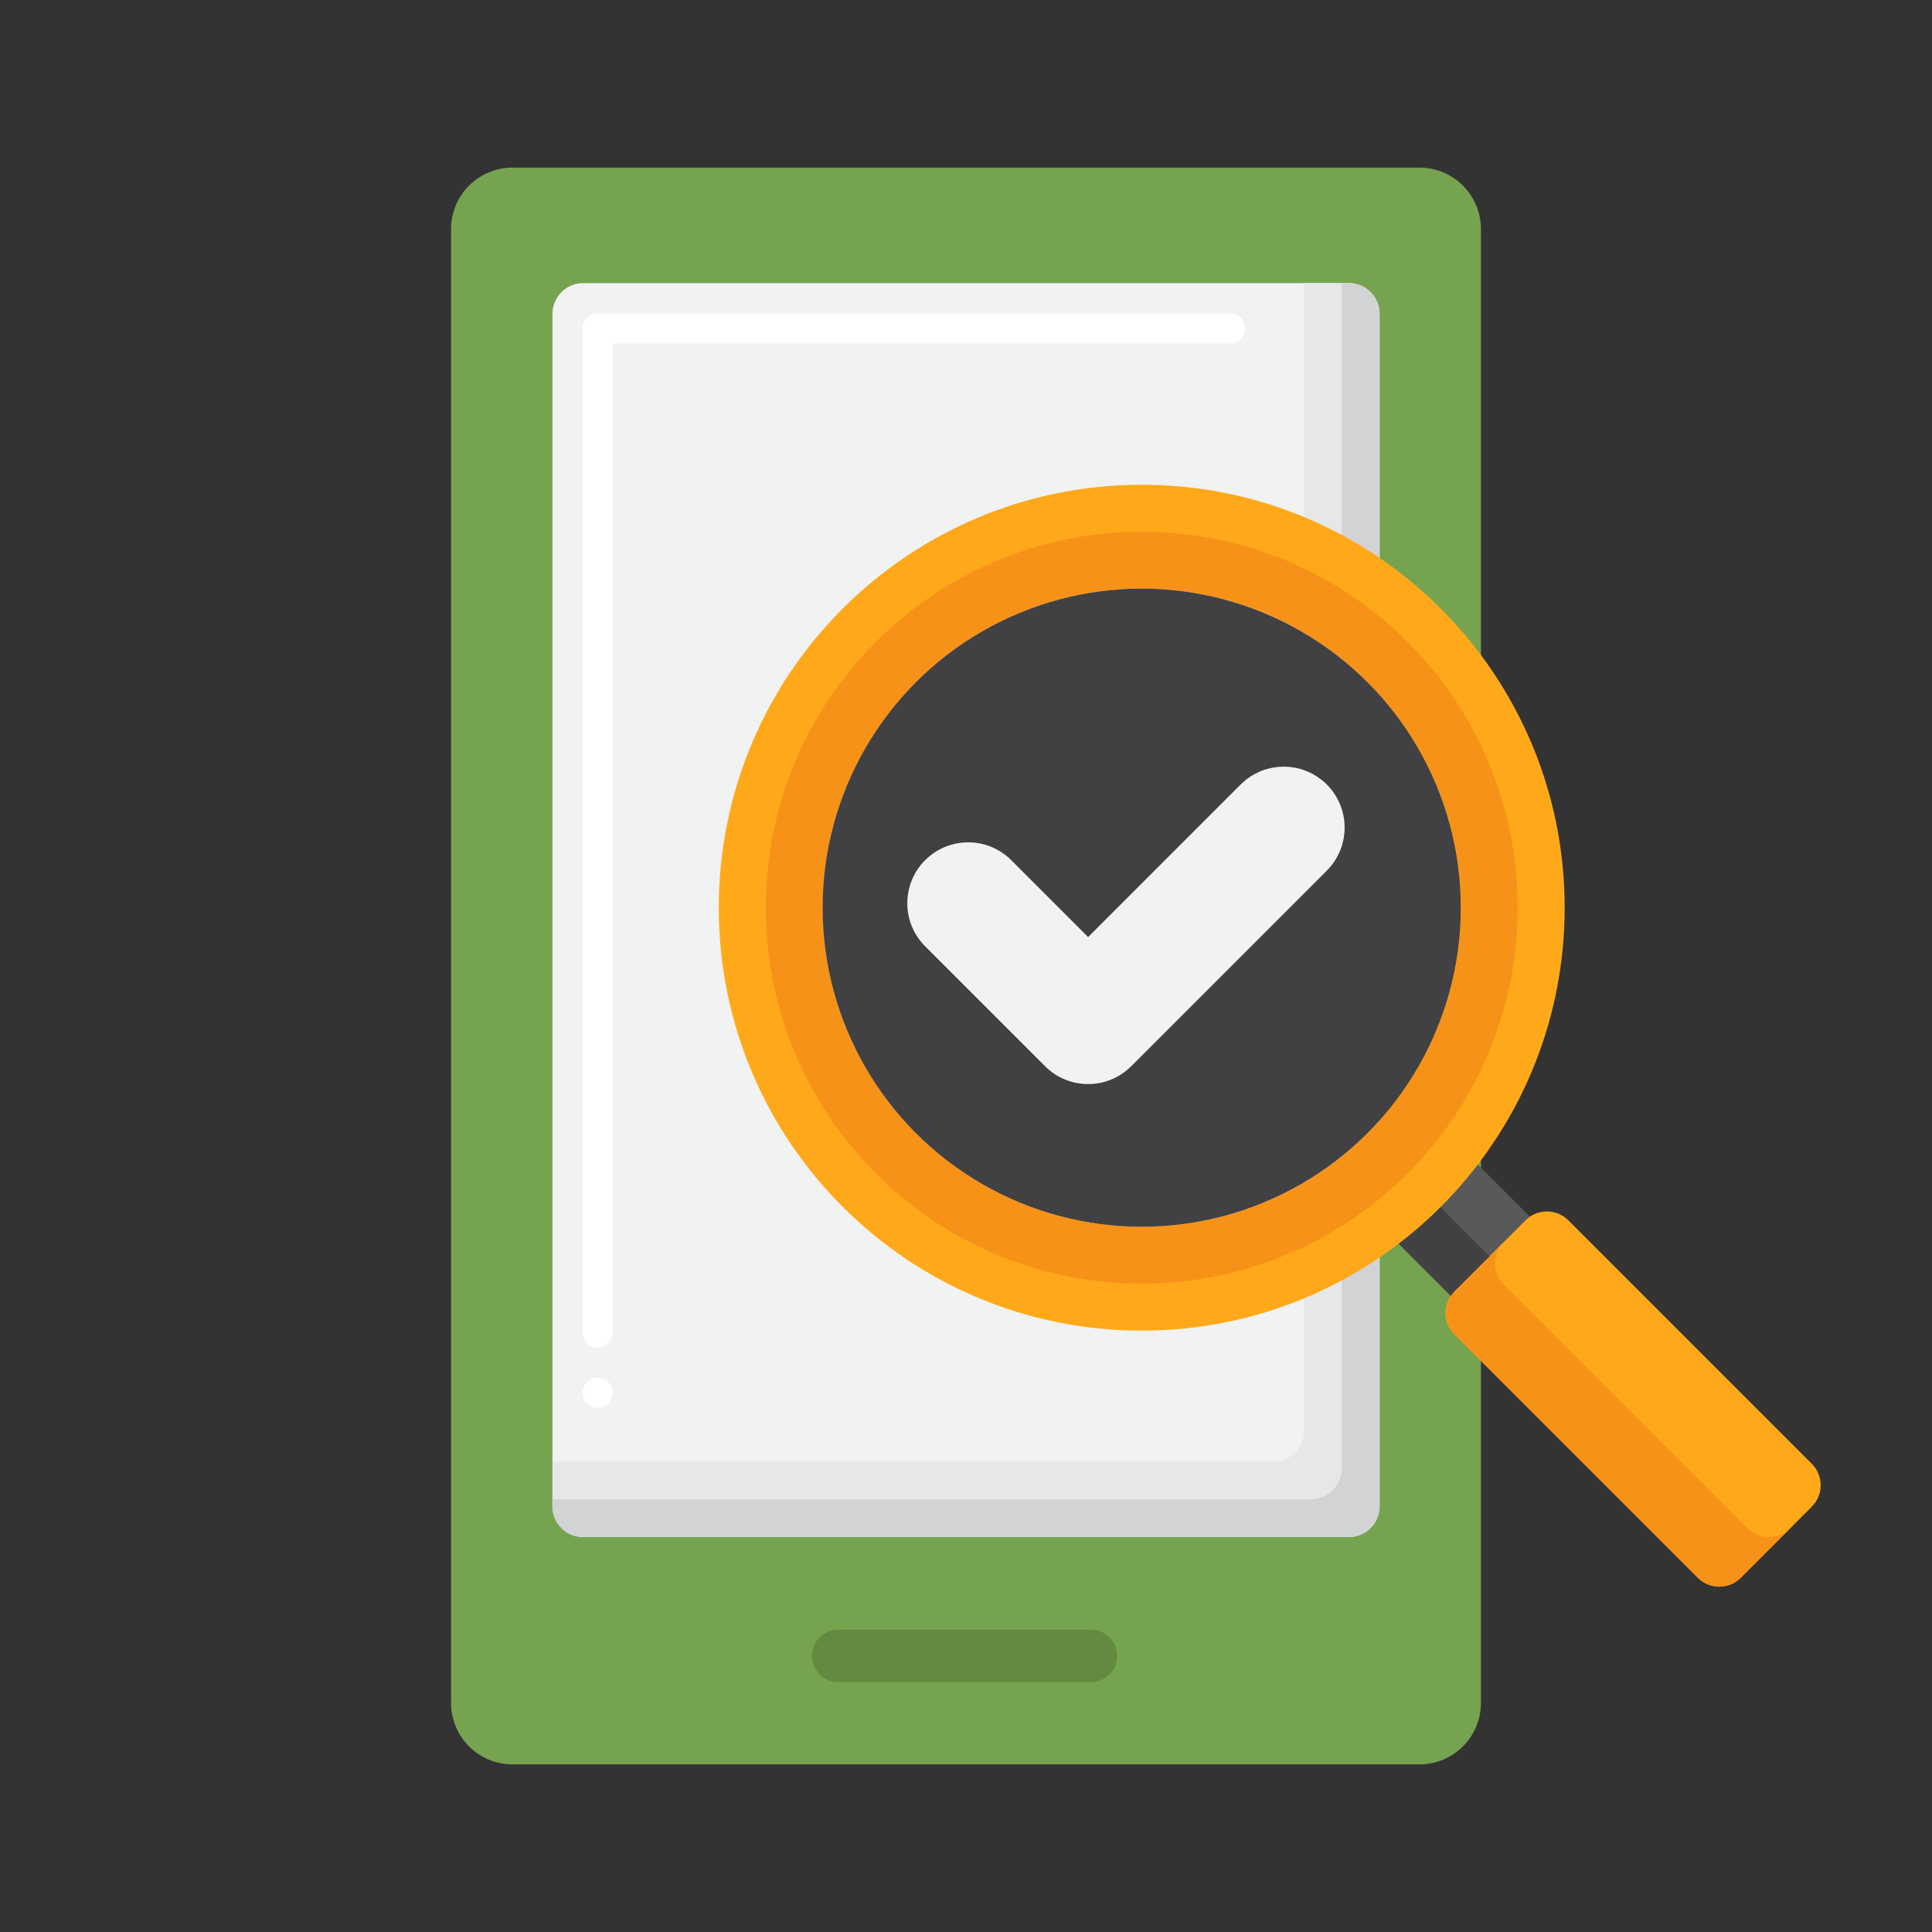 <?xml version="1.0" encoding="utf-8"?>
<!-- Generator: Adobe Illustrator 24.0.0, SVG Export Plug-In . SVG Version: 6.00 Build 0)  -->
<svg version="1.1" id="Layer_1" xmlns="http://www.w3.org/2000/svg" xmlns:xlink="http://www.w3.org/1999/xlink" x="0px" y="0px"
	 viewBox="0 0 256 256" enable-background="new 0 0 256 256" xml:space="preserve">
<rect x="0" y="0" width="256" height="256" fill="#333333" stroke="none"/>
<g>
	<g>
		<g>
			<g>
				<g>
					<g>
						<path fill="#76A34F" d="M188.09,233.79H67.91c-4.497,0-8.143-3.646-8.143-8.143V30.353c0-4.497,3.646-8.143,8.143-8.143
							h120.18c4.497,0,8.143,3.646,8.143,8.143v195.295C196.233,230.145,192.587,233.79,188.09,233.79z"/>
					</g>
				</g>
			</g>
			<g>
				<g>
					<g>
						<path fill="#F1F2F2" d="M178.725,203.659H77.275c-2.249,0-4.072-1.823-4.072-4.072v-158c0-2.249,1.823-4.072,4.072-4.072
							h101.45c2.249,0,4.072,1.823,4.072,4.072v158C182.796,201.836,180.973,203.659,178.725,203.659z"/>
					</g>
				</g>
			</g>
			<g>
				<path fill="#FFFFFF" d="M79.2,186.55c-1.1,0-2-0.9-2-2s0.9-2,2-2c1.11,0,2,0.9,2,2S80.31,186.55,79.2,186.55z M79.2,178.55
					c-1.1,0-2-0.9-2-2V43.52c0-0.53,0.22-1.05,0.59-1.42c0.37-0.37,0.89-0.58,1.41-0.58h83.791c1.1,0,2,0.89,2,2c0,1.1-0.9,2-2,2
					H81.2v131.03C81.2,177.65,80.31,178.55,79.2,178.55z"/>
			</g>
			<g>
				<path fill="#E6E7E8" d="M178.725,37.516h-5.929v152.072c0,2.249-1.823,4.072-4.071,4.072H73.204v5.928
					c0,2.249,1.823,4.072,4.072,4.072h101.45c2.249,0,4.071-1.823,4.071-4.072v-158C182.796,39.339,180.974,37.516,178.725,37.516z"
					/>
			</g>
			<g>
				<path fill="#D1D3D4" d="M178.725,37.516h-0.929v157.072c0,2.249-1.823,4.072-4.071,4.072H73.204v0.928
					c0,2.249,1.823,4.072,4.072,4.072h101.45c2.249,0,4.071-1.823,4.071-4.072v-158C182.796,39.339,180.974,37.516,178.725,37.516z"
					/>
			</g>
			<g>
				<g>
					<g>
						<path fill="#648940" d="M144.548,222.884h-33.482c-1.918,0-3.472-1.555-3.472-3.472l0,0c0-1.918,1.555-3.472,3.472-3.472
							h33.482c1.918,0,3.472,1.555,3.472,3.472l0,0C148.02,221.329,146.465,222.884,144.548,222.884z"/>
					</g>
				</g>
			</g>
		</g>
	</g>
	<g>
		<g>
			<g>
				<g>
					<g>
						<g>
							<g>
								<g>
									<path fill="#58595B" d="M192.714,171.12l9.418-9.419c0.183-0.183,0.381-0.339,0.587-0.479l-6.917-6.917
										c-3.017,3.941-6.544,7.468-10.485,10.485l6.917,6.917C192.375,171.501,192.531,171.303,192.714,171.12z"/>
								</g>
							</g>
						</g>
						<g>
							<g>
								<g>
									<path fill="#FFA91A" d="M224.968,209.062l-32.255-32.255c-1.57-1.57-1.57-4.116,0-5.687l9.418-9.419
										c1.57-1.57,4.116-1.57,5.687,0l32.255,32.255c1.57,1.57,1.57,4.116,0,5.687l-9.419,9.418
										C229.085,210.632,226.539,210.632,224.968,209.062z"/>
								</g>
							</g>
						</g>
						<g>
							<g>
								<g>
									<path fill="#F79219" d="M237.223,202.494c-1.57,1.57-4.116,1.57-5.687,0l-32.255-32.255c-1.57-1.57-1.57-4.116,0-5.687
										l2.856-2.856c-0.002,0.002-0.004,0.003-0.005,0.005l-9.418,9.418c-1.57,1.57-1.57,4.116,0,5.687l32.255,32.255
										c1.57,1.57,4.116,1.57,5.687,0l9.419-9.418c0.001-0.001,0.002-0.003,0.004-0.004L237.223,202.494z"/>
								</g>
							</g>
						</g>
						<g>
							<g>
								<g>
									<path fill="#414042" d="M190.865,159.934c-1.74,1.736-3.593,3.359-5.548,4.856l6.918,6.917
										c0.14-0.206,0.297-0.404,0.479-0.587l4.669-4.669L190.865,159.934z"/>
								</g>
							</g>
						</g>
					</g>
					<g>
						<g>
							<g>
								<g>
									<path fill="#FFA91A" d="M151.285,64.231c-30.952,0-56.043,25.091-56.043,56.043s25.091,56.043,56.043,56.043
										c30.952,0,56.043-25.091,56.043-56.043S182.237,64.231,151.285,64.231z M151.285,162.551
										c-23.349,0-42.278-18.928-42.278-42.278c0-23.349,18.928-42.278,42.278-42.278c23.349,0,42.278,18.928,42.278,42.278
										C193.563,143.623,174.635,162.551,151.285,162.551z"/>
								</g>
							</g>
						</g>
						<g>
							<g>
								<g>
									<path fill="#F79219" d="M151.285,70.454c-27.515,0-49.819,22.305-49.819,49.819s22.305,49.819,49.819,49.819
										s49.819-22.305,49.819-49.819S178.8,70.454,151.285,70.454z M151.285,162.551c-23.349,0-42.278-18.928-42.278-42.278
										c0-23.349,18.928-42.278,42.278-42.278c23.349,0,42.278,18.928,42.278,42.278
										C193.563,143.623,174.635,162.551,151.285,162.551z"/>
								</g>
							</g>
						</g>
					</g>
				</g>
			</g>
			<g>
				<g>
					<g>
						<circle fill="#414042" cx="151.277" cy="120.274" r="42.278"/>
					</g>
				</g>
			</g>
		</g>
		<g>
			<g>
				<path fill="#F1F2F2" d="M144.184,143.645c-2.066,0-4.13-0.788-5.706-2.363l-15.891-15.891c-3.151-3.152-3.151-8.26,0-11.412
					c3.152-3.15,8.26-3.15,11.412,0l10.185,10.186l20.212-20.213c3.152-3.15,8.26-3.15,11.412,0c3.151,3.152,3.151,8.26,0,11.412
					l-25.918,25.918C148.314,142.857,146.25,143.645,144.184,143.645z"/>
			</g>
		</g>
	</g>
</g>
</svg>
